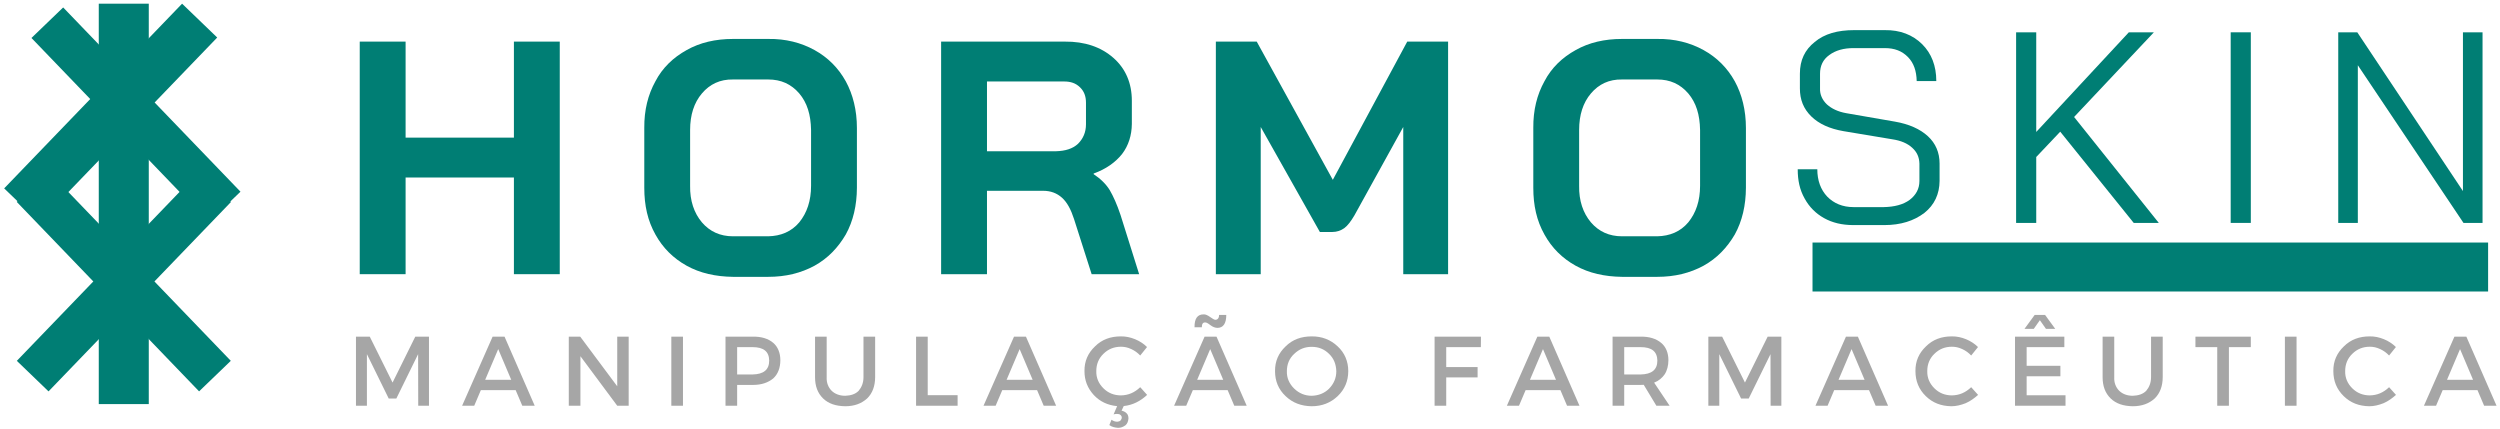 <svg width="571" height="98" viewBox="0 0 571 98" fill="none" xmlns="http://www.w3.org/2000/svg">
<path d="M97.978 92.671H95.524L95.499 80.886L90.521 91.026H88.784L83.803 80.886V92.671H81.303V76.894H84.455L89.661 87.376L94.847 76.894H97.978V92.671Z" fill="#A6A6A6"/>
<path d="M117.779 89.112H109.825L108.314 92.671H105.546L112.51 76.894H115.236L122.13 92.671H119.292L117.779 89.112ZM116.765 86.744L113.793 79.735L110.817 86.744H116.765Z" fill="#A6A6A6"/>
<path d="M143.59 92.671H140.977L132.569 81.359V92.671H129.912V76.894H132.525L140.977 88.233V76.894H143.59V92.671Z" fill="#A6A6A6"/>
<path d="M155.99 92.671H153.331V76.894H155.99V92.671Z" fill="#A6A6A6"/>
<path d="M165.705 76.894H171.991C173.913 76.852 175.51 77.364 176.599 78.304C177.636 79.172 178.232 80.57 178.232 82.282C178.226 83.997 177.689 85.455 176.599 86.441C175.459 87.367 173.974 87.917 171.991 87.917H168.363V92.671H165.705V76.894ZM168.363 79.284V85.529H171.878C174.392 85.48 175.685 84.468 175.685 82.349C175.645 80.285 174.417 79.284 171.878 79.284H168.363Z" fill="#A6A6A6"/>
<path d="M199.883 76.894V86.136C199.877 88.162 199.274 89.817 198.056 91.003C196.779 92.159 195.164 92.786 193.029 92.786C190.891 92.747 189.216 92.192 187.994 91.003C186.748 89.784 186.156 88.193 186.156 86.136V76.894H188.814V86.136C188.743 87.426 189.194 88.498 189.954 89.258C190.703 89.976 191.745 90.395 193.054 90.395C194.333 90.345 195.362 90.022 196.105 89.271C196.777 88.474 197.22 87.475 197.22 86.136V76.894H199.883Z" fill="#A6A6A6"/>
<path d="M211.889 90.261H218.718V92.671H209.231V76.894H211.889V90.261Z" fill="#A6A6A6"/>
<path d="M236.87 89.112H228.916L227.404 92.671H224.636L231.6 76.894H234.327L241.22 92.671H238.383L236.87 89.112ZM235.856 86.744L232.884 79.735L229.908 86.744H235.856Z" fill="#A6A6A6"/>
<path d="M256.662 92.74L256.165 93.797C256.587 93.882 257.029 94.088 257.316 94.395C257.599 94.644 257.742 95.097 257.742 95.579C257.672 96.213 257.513 96.744 257.055 97.133C256.536 97.508 256.03 97.718 255.355 97.718C254.594 97.656 253.942 97.508 253.372 97.086L253.87 95.871C254.227 96.138 254.693 96.324 255.175 96.324C255.465 96.284 255.741 96.229 255.931 96.041C256.064 95.833 256.214 95.637 256.214 95.396C256.211 95.13 256.118 94.954 255.931 94.788C255.686 94.581 255.476 94.543 255.131 94.543C254.866 94.508 254.611 94.578 254.342 94.653L255.153 92.763C253.003 92.552 251.245 91.737 249.824 90.228C248.394 88.648 247.694 86.896 247.694 84.761C247.658 82.508 248.494 80.641 250.093 79.119C251.669 77.543 253.657 76.83 255.986 76.83C257.097 76.807 258.182 77.044 259.241 77.471C260.248 77.884 261.216 78.496 261.983 79.263L260.425 81.2C259.848 80.579 259.179 80.097 258.396 79.735C257.549 79.342 256.826 79.194 256.03 79.194C254.44 79.194 253.12 79.731 252.029 80.807C250.933 81.858 250.396 83.191 250.396 84.737C250.345 86.295 250.94 87.621 252.029 88.695C253.114 89.771 254.455 90.307 256.03 90.307C257.654 90.285 259.135 89.684 260.425 88.436L262.003 90.193C260.469 91.622 258.706 92.53 256.662 92.74Z" fill="#A6A6A6"/>
<path d="M275.326 73.65C274.731 73.584 274.495 74.017 274.495 74.755H272.827C272.809 72.72 273.516 71.803 274.897 71.803C275.306 71.763 275.856 72.008 276.419 72.424C276.95 72.811 277.372 73.043 277.579 73.043C278.096 73.032 278.436 72.674 278.436 71.938H280.082C280.078 73.893 279.4 74.89 278.032 74.89C277.478 74.85 277.012 74.684 276.465 74.271C275.866 73.805 275.538 73.65 275.326 73.65ZM280.396 89.112H272.442L270.931 92.671H268.162L275.127 76.894H277.853L284.747 92.671H281.91L280.396 89.112ZM279.382 86.744L276.41 79.735L273.434 86.744H279.382Z" fill="#A6A6A6"/>
<path d="M293.631 79.119C295.211 77.543 297.221 76.83 299.581 76.83C301.916 76.807 303.923 77.592 305.529 79.119C307.122 80.594 307.944 82.53 307.944 84.784C307.931 87.016 307.14 88.935 305.529 90.475C303.905 92.011 301.941 92.786 299.581 92.786C297.199 92.747 295.24 92.015 293.631 90.475C291.996 88.929 291.22 87.037 291.22 84.784C291.186 82.508 292.023 80.641 293.631 79.119ZM299.603 79.218C298.01 79.209 296.702 79.755 295.591 80.831C294.46 81.871 293.922 83.222 293.922 84.784C293.872 86.324 294.482 87.672 295.602 88.763C296.7 89.83 298.057 90.395 299.603 90.395C301.121 90.345 302.474 89.852 303.569 88.763C304.641 87.649 305.215 86.346 305.215 84.784C305.156 83.197 304.667 81.903 303.569 80.831C302.447 79.727 301.15 79.218 299.603 79.218Z" fill="#A6A6A6"/>
<path d="M338.227 79.284H330.317V83.838H337.484V86.203H330.317V92.671H327.659V76.894H338.251L338.227 79.284Z" fill="#A6A6A6"/>
<path d="M356.402 89.112H348.448L346.937 92.671H344.169L351.132 76.894H353.859L360.752 92.671H357.915L356.402 89.112ZM355.388 86.744L352.416 79.735L349.44 86.744H355.388Z" fill="#A6A6A6"/>
<path d="M378.318 92.671L375.432 87.892C375.238 87.882 375.043 87.917 374.714 87.917H370.971V92.671H368.313V76.894H374.714C376.698 76.852 378.287 77.364 379.398 78.304C380.47 79.172 381.067 80.57 381.067 82.282C381.057 83.474 380.783 84.612 380.22 85.484C379.637 86.32 378.853 86.991 377.801 87.396L381.338 92.671H378.318ZM370.971 85.529H374.714C377.239 85.48 378.543 84.468 378.543 82.349C378.493 80.285 377.266 79.284 374.714 79.284H370.971V85.529Z" fill="#A6A6A6"/>
<path d="M406.862 92.671H404.407L404.383 80.886L399.405 91.026H397.668L392.686 80.886V92.671H390.187V76.894H393.34L398.546 87.376L403.731 76.894H406.862V92.671Z" fill="#A6A6A6"/>
<path d="M426.884 89.112H418.93L417.419 92.671H414.651L421.614 76.894H424.341L431.234 92.671H428.398L426.884 89.112ZM425.87 86.744L422.898 79.735L419.922 86.744H425.87Z" fill="#A6A6A6"/>
<path d="M445.78 76.83C446.891 76.807 447.975 77.044 449.034 77.471C450.042 77.884 451.009 78.496 451.776 79.263L450.218 81.2C449.642 80.579 448.972 80.097 448.19 79.735C447.342 79.342 446.619 79.194 445.824 79.194C444.233 79.194 442.914 79.731 441.822 80.807C440.727 81.858 440.189 83.191 440.189 84.737C440.139 86.295 440.733 87.621 441.822 88.695C442.908 89.771 444.248 90.307 445.824 90.307C447.447 90.285 448.928 89.684 450.218 88.436L451.796 90.193C450.969 90.931 450.042 91.622 448.959 92.089C447.848 92.526 446.787 92.786 445.689 92.786C443.333 92.747 441.431 92.015 439.852 90.475C438.263 88.929 437.488 87.029 437.488 84.761C437.452 82.508 438.287 80.641 439.887 79.119C441.462 77.543 443.451 76.83 445.78 76.83Z" fill="#A6A6A6"/>
<path d="M469.421 75.118H467.302L465.906 73.131L464.509 75.118H462.388L464.712 71.938H467.101L469.421 75.118ZM471.496 79.284H462.885V83.544H470.592V85.933H462.885V90.283H471.765V92.671H460.228V76.894H471.496V79.284Z" fill="#A6A6A6"/>
<path d="M493.964 76.894V86.136C493.957 88.162 493.354 89.817 492.137 91.003C490.86 92.159 489.244 92.786 487.11 92.786C484.971 92.747 483.296 92.192 482.074 91.003C480.829 89.784 480.236 88.193 480.236 86.136V76.894H482.894V86.136C482.823 87.426 483.274 88.498 484.034 89.258C484.783 89.976 485.826 90.395 487.134 90.395C488.414 90.345 489.443 90.022 490.186 89.271C490.857 88.474 491.301 87.475 491.301 86.136V76.894H493.964Z" fill="#A6A6A6"/>
<path d="M514.083 79.284H509.081V92.671H506.418V79.284H501.44V76.894H514.083V79.284Z" fill="#A6A6A6"/>
<path d="M524.53 92.671H521.872V76.894H524.53V92.671Z" fill="#A6A6A6"/>
<path d="M541.229 76.83C542.34 76.807 543.425 77.044 544.483 77.471C545.491 77.884 546.459 78.496 547.225 79.263L545.668 81.2C545.091 80.579 544.421 80.097 543.639 79.735C542.791 79.342 542.068 79.194 541.273 79.194C539.682 79.194 538.363 79.731 537.271 80.807C536.176 81.858 535.639 83.191 535.639 84.737C535.588 86.295 536.182 87.621 537.271 88.695C538.357 89.771 539.698 90.307 541.273 90.307C542.897 90.285 544.377 89.684 545.668 88.436L547.245 90.193C546.419 90.931 545.491 91.622 544.408 92.089C543.297 92.526 542.236 92.786 541.138 92.786C538.782 92.747 536.881 92.015 535.301 90.475C533.712 88.929 532.937 87.029 532.937 84.761C532.901 82.508 533.736 80.641 535.336 79.119C536.911 77.543 538.9 76.83 541.229 76.83Z" fill="#A6A6A6"/>
<path d="M565.86 89.112H557.906L556.394 92.671H553.626L560.591 76.894H563.317L570.21 92.671H567.373L565.86 89.112ZM564.846 86.744L561.874 79.735L558.898 86.744H564.846Z" fill="#A6A6A6"/>
<path d="M82.163 9.503H92.638V31.434H117.377V9.503H127.848V62.623H117.377V40.542H92.638V62.623H82.163V9.503Z" fill="#007E74"/>
<path d="M167.415 63.23C163.41 63.175 159.89 62.384 156.829 60.689C153.752 58.977 151.39 56.618 149.697 53.558C147.934 50.424 147.156 46.943 147.156 42.892V29.231C147.123 25.122 148.002 21.633 149.697 18.57C151.321 15.464 153.767 13.133 156.829 11.438C159.874 9.717 163.418 8.895 167.415 8.895H175.458C179.417 8.833 182.983 9.744 186.043 11.438C189.07 13.109 191.481 15.51 193.175 18.57C194.819 21.587 195.718 25.185 195.718 29.231V42.892C195.703 46.889 194.87 50.497 193.175 53.558C191.427 56.547 189.103 58.997 186.043 60.689C182.952 62.367 179.457 63.23 175.458 63.23H167.415ZM175.458 53.97C178.352 53.909 180.758 52.91 182.552 50.784C184.302 48.631 185.248 45.877 185.248 42.437V29.688C185.185 26.18 184.348 23.468 182.552 21.343C180.709 19.205 178.391 18.153 175.458 18.153H167.415C164.47 18.1 162.112 19.218 160.316 21.343C158.522 23.456 157.622 26.248 157.622 29.688V42.437C157.563 45.831 158.522 48.661 160.316 50.784C162.112 52.879 164.478 53.97 167.415 53.97H175.458Z" fill="#007E74"/>
<path d="M214.952 9.503H243.185C247.784 9.461 251.492 10.742 254.302 13.222C257.082 15.669 258.513 18.963 258.513 23.011V28.325C258.48 30.899 257.764 33.243 256.273 35.19C254.76 37.074 252.619 38.619 249.787 39.631V39.781C251.335 40.8 252.63 42.059 253.465 43.425C254.258 44.781 255.125 46.686 255.935 49.116L260.179 62.623H249.331L245.308 50.029C244.603 47.852 243.742 46.233 242.576 45.173C241.39 44.107 239.972 43.577 238.251 43.577H225.427V62.623H214.952V9.503ZM241.211 34.545C243.328 34.478 245.005 33.977 246.221 32.839C247.373 31.686 248.038 30.221 248.038 28.4V23.466C248.037 21.939 247.583 20.822 246.671 19.938C245.701 18.992 244.55 18.61 243.034 18.61H225.427V34.545H241.211Z" fill="#007E74"/>
<path d="M277.701 9.503H287.036L304.415 41.074L321.415 9.503H330.745V62.623H320.503V29.003L309.349 49.193C308.552 50.539 307.816 51.529 307.032 52.11C306.247 52.663 305.352 52.983 304.338 52.983H301.457L287.948 29.003V62.623H277.701V9.503Z" fill="#007E74"/>
<path d="M370.465 63.23C366.459 63.175 362.94 62.384 359.88 60.689C356.802 58.977 354.44 56.618 352.748 53.558C350.985 50.424 350.207 46.943 350.207 42.892V29.231C350.173 25.122 351.053 21.633 352.748 18.57C354.372 15.464 356.817 13.133 359.88 11.438C362.924 9.717 366.469 8.895 370.465 8.895H378.508C382.467 8.833 386.033 9.744 389.093 11.438C392.12 13.109 394.531 15.51 396.226 18.57C397.869 21.587 398.769 25.185 398.769 29.231V42.892C398.753 46.889 397.92 50.497 396.226 53.558C394.478 56.547 392.153 58.997 389.093 60.689C386.003 62.367 382.507 63.23 378.508 63.23H370.465ZM378.508 53.97C381.402 53.909 383.809 52.91 385.602 50.784C387.352 48.631 388.298 45.877 388.298 42.437V29.688C388.236 26.18 387.399 23.468 385.602 21.343C383.76 19.205 381.442 18.153 378.508 18.153H370.465C367.52 18.1 365.163 19.218 363.367 21.343C361.572 23.456 360.673 26.248 360.673 29.688V42.437C360.613 45.831 361.572 48.661 363.367 50.784C365.163 52.879 367.529 53.97 370.465 53.97H378.508Z" fill="#007E74"/>
<path d="M33.98 92.294V0.841H22.559V92.294H33.98Z" fill="#007E74"/>
<path d="M41.587 0.841L49.61 8.571L8.975 50.755L0.951 43.027L41.587 0.841Z" fill="#007E74"/>
<path d="M45.507 39.165L52.747 46.14L11.085 89.393L3.844 82.418L45.507 39.165Z" fill="#007E74"/>
<path d="M3.828 46.114L11.073 39.142L52.715 82.413L45.47 89.386L3.828 46.114Z" fill="#007E74"/>
<path d="M7.184 8.672L14.428 1.701L54.925 43.783L47.68 50.755L7.184 8.672Z" fill="#007E74"/>
<path d="M423.223 51.41C420.667 51.39 418.537 50.882 416.628 49.825C414.717 48.761 413.239 47.274 412.182 45.346C411.056 43.358 410.598 41.191 410.598 38.661H415.074C415.073 41.191 415.831 43.316 417.344 44.911C418.835 46.445 420.859 47.304 423.347 47.304H430.247C432.644 47.256 434.666 46.756 436.157 45.659C437.615 44.545 438.396 43.12 438.396 41.337V37.355C438.351 35.897 437.845 34.742 436.75 33.748C435.641 32.731 434.147 32.112 432.24 31.82L421.044 29.953C417.889 29.406 415.446 28.297 413.705 26.595C411.904 24.825 411.096 22.76 411.096 20.19V16.831C411.093 13.749 412.224 11.39 414.48 9.589C416.716 7.713 419.737 6.882 423.471 6.882H430.499C433.959 6.829 436.86 7.949 439.017 10.086C441.144 12.202 442.251 15.028 442.251 18.513H437.775C437.718 16.204 437.112 14.405 435.786 13.038C434.403 11.628 432.698 10.988 430.499 10.988H423.471C421.104 10.966 419.219 11.516 417.81 12.571C416.369 13.592 415.695 15.048 415.695 16.831V20.19C415.634 21.573 416.224 22.866 417.282 23.86C418.338 24.812 419.803 25.517 421.67 25.848L432.799 27.779C436.014 28.336 438.541 29.47 440.325 31.107C442.085 32.718 443 34.828 443 37.355V41.337C442.969 44.311 441.838 46.797 439.514 48.641C437.143 50.435 434.144 51.41 430.373 51.41H423.223Z" fill="#007E74"/>
<path d="M487.342 50.913L470.555 30.077L465.077 35.859V50.913H460.479V7.379H465.077V30.139L486.224 7.379H491.947L473.722 26.719L493.067 50.913H487.342Z" fill="#007E74"/>
<path d="M509.488 7.379H514.087V50.913H509.488V7.379Z" fill="#007E74"/>
<path d="M534.055 7.379H538.405L562.537 43.639V7.379H567.013V50.913H562.661L538.529 14.902V50.913H534.055V7.379Z" fill="#007E74"/>
<path d="M413.979 66.579H568.284V55.396H413.979V66.579Z" fill="#007E74"/>
</svg>
